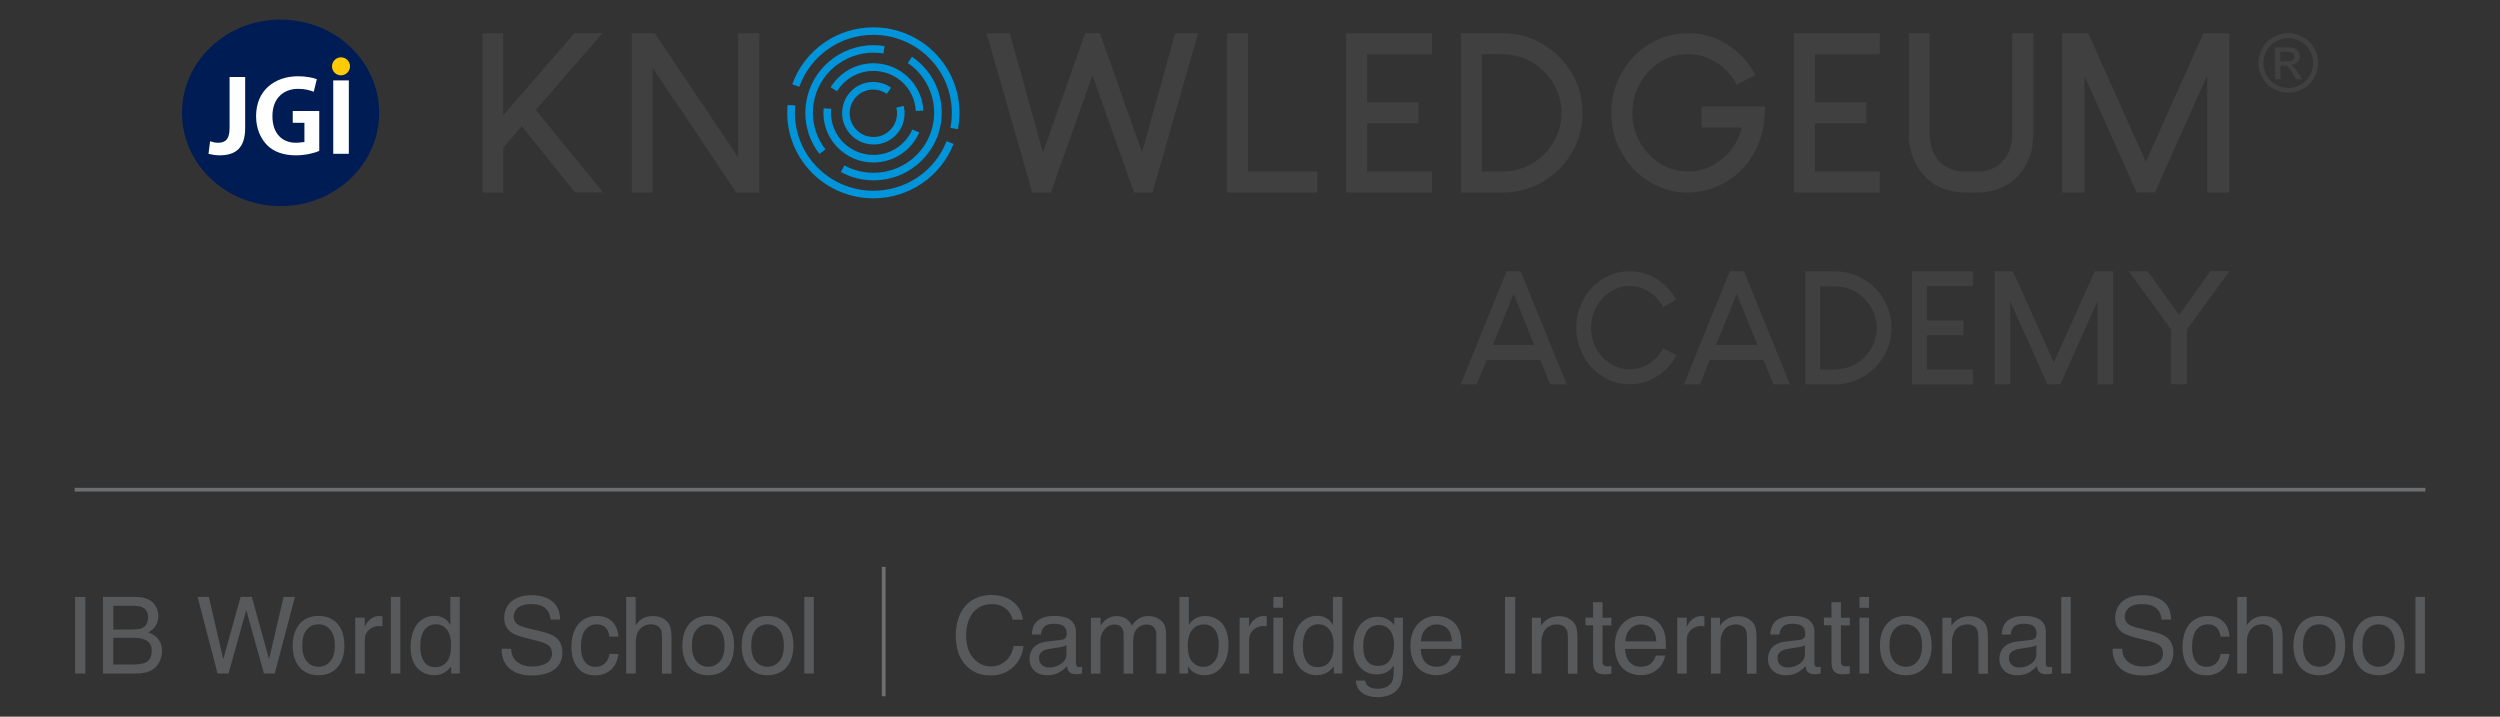 <?xml version="1.0" encoding="utf-8"?>
<!-- Generator: Adobe Illustrator 27.5.0, SVG Export Plug-In . SVG Version: 6.00 Build 0)  -->
<svg version="1.1" id="Layer_1" xmlns="http://www.w3.org/2000/svg" xmlns:xlink="http://www.w3.org/1999/xlink" x="0px" y="0px"
	 viewBox="0 0 300 86" style="enable-background:new 0 0 300 86;" xml:space="preserve">
<rect x="0" y="0" width="300" height="86" fill="#333333" stroke="none"/>
<style type="text/css">
	.st0{fill:#0095DA;}
	.st1{fill:#404041;}
	.st2{fill-rule:evenodd;clip-rule:evenodd;fill:#001C54;}
	.st3{fill-rule:evenodd;clip-rule:evenodd;fill:#FFFFFF;}
	.st4{fill-rule:evenodd;clip-rule:evenodd;fill:#FFCB05;}
	.st5{fill:#58595B;}
	.st6{fill:#6D6E70;}
</style>
<g>
	<path class="st0" d="M109.89,13.31c-0.06-1.34-0.65-2.54-1.57-3.41c-0.91-0.86-2.15-1.39-3.51-1.39c-0.91,0-1.76,0.24-2.5,0.65
		c-0.77,0.43-1.41,1.05-1.86,1.79l-0.77-0.47c0.53-0.88,1.29-1.61,2.19-2.12c0.87-0.49,1.87-0.77,2.94-0.77
		c1.6,0,3.06,0.63,4.14,1.65c1.08,1.02,1.78,2.45,1.85,4.03L109.89,13.31z M99.74,13.06c-0.01,0.07-0.01,0.15-0.02,0.24
		c0,0.06,0,0.14,0,0.24c0,1.39,0.57,2.65,1.49,3.57c0.92,0.91,2.19,1.48,3.6,1.48c1.03,0,1.99-0.3,2.79-0.83
		c0.83-0.54,1.48-1.31,1.88-2.22l0.83,0.36c-0.47,1.07-1.24,1.98-2.22,2.62c-0.94,0.62-2.07,0.98-3.29,0.98
		c-1.65,0-3.15-0.67-4.23-1.74c-1.09-1.08-1.76-2.56-1.76-4.21c0-0.08,0-0.17,0.01-0.28c0-0.09,0.01-0.18,0.02-0.28L99.74,13.06z"/>
	<path class="st0" d="M95.43,12.66c-0.01,0.14-0.02,0.28-0.03,0.44c-0.01,0.13-0.01,0.27-0.01,0.44c0,2.58,1.05,4.92,2.76,6.61
		c1.7,1.69,4.06,2.74,6.66,2.74c1.97,0,3.8-0.6,5.31-1.62c1.56-1.05,2.78-2.56,3.47-4.33l0.84,0.33c-0.76,1.94-2.1,3.59-3.81,4.75
		c-1.66,1.12-3.66,1.78-5.82,1.78c-2.85,0-5.43-1.15-7.3-3c-1.87-1.86-3.03-4.42-3.03-7.25c0-0.14,0-0.3,0.01-0.48
		c0.01-0.15,0.02-0.31,0.03-0.47L95.43,12.66z M114.05,15.34c0.06-0.3,0.1-0.6,0.13-0.9c0.03-0.29,0.04-0.59,0.04-0.91
		c0-2.58-1.05-4.92-2.76-6.61c-1.7-1.69-4.06-2.74-6.66-2.74c-2.02,0-3.9,0.63-5.43,1.71c-1.58,1.11-2.8,2.68-3.45,4.52l-0.85-0.3
		c0.72-2.02,2.06-3.75,3.79-4.96c1.68-1.18,3.74-1.87,5.95-1.87c2.85,0,5.43,1.15,7.3,3c1.87,1.86,3.03,4.42,3.03,7.25
		c0,0.32-0.02,0.65-0.05,0.99c-0.03,0.34-0.08,0.67-0.14,0.98L114.05,15.34z"/>
	<path class="st0" d="M106.01,6.41c-0.39-0.06-0.79-0.09-1.19-0.09c-1.76,0-3.41,0.64-4.7,1.71c-1.28,1.07-2.19,2.58-2.48,4.33
		c-0.06,0.37-0.09,0.76-0.09,1.17c0,0.81,0.13,1.59,0.38,2.32c0.26,0.75,0.64,1.45,1.12,2.07l-0.72,0.55
		c-0.54-0.7-0.97-1.48-1.26-2.33c-0.28-0.82-0.43-1.7-0.43-2.61c0-0.44,0.04-0.88,0.11-1.31c0.32-1.97,1.35-3.67,2.79-4.88
		c1.44-1.21,3.3-1.92,5.28-1.92c0.43,0,0.88,0.04,1.33,0.11L106.01,6.41z M101.33,19.85c0.52,0.29,1.09,0.51,1.69,0.66
		c0.58,0.15,1.18,0.22,1.81,0.22c2.01,0,3.83-0.81,5.14-2.11c1.31-1.3,2.13-3.11,2.13-5.1c0-0.65-0.09-1.28-0.25-1.87
		c-0.17-0.61-0.41-1.2-0.73-1.74c-0.28-0.48-0.6-0.91-0.96-1.3c-0.37-0.4-0.78-0.75-1.23-1.05l0.51-0.75
		c0.5,0.34,0.97,0.74,1.38,1.18c0.42,0.44,0.78,0.93,1.09,1.46c0.35,0.61,0.63,1.26,0.82,1.96c0.18,0.67,0.28,1.38,0.28,2.11
		c0,2.24-0.92,4.27-2.4,5.74c-1.48,1.47-3.52,2.38-5.78,2.38c-0.7,0-1.38-0.09-2.03-0.25c-0.67-0.17-1.31-0.42-1.9-0.75
		L101.33,19.85z"/>
	<path class="st0" d="M103.4,17.06c-0.28-0.11-0.55-0.27-0.81-0.45c-0.25-0.18-0.47-0.39-0.67-0.64c-0.66-0.8-0.94-1.79-0.85-2.74
		c0.09-0.96,0.54-1.88,1.33-2.54c0.65-0.54,1.44-0.82,2.23-0.85c0.81-0.03,1.62,0.2,2.3,0.68l-0.52,0.74
		c-0.52-0.36-1.14-0.54-1.75-0.51c-0.6,0.02-1.19,0.24-1.68,0.65c-0.6,0.5-0.94,1.2-1.01,1.92c-0.06,0.72,0.15,1.48,0.65,2.09
		c0.16,0.19,0.33,0.35,0.51,0.48c0.19,0.14,0.4,0.25,0.61,0.34c0.14,0.06,0.28,0.1,0.41,0.13c0.13,0.03,0.27,0.05,0.43,0.07
		c0.26,0.02,0.52,0.01,0.78-0.04c0.25-0.05,0.5-0.13,0.73-0.25c0.1-0.05,0.19-0.1,0.27-0.16c0.08-0.05,0.17-0.12,0.26-0.19
		c0.42-0.35,0.72-0.8,0.88-1.29c0.17-0.51,0.19-1.05,0.06-1.58l0.88-0.22c0.17,0.69,0.14,1.41-0.07,2.07
		c-0.21,0.65-0.6,1.24-1.16,1.71c-0.1,0.08-0.21,0.17-0.34,0.25c-0.12,0.08-0.24,0.15-0.36,0.21c-0.31,0.16-0.64,0.27-0.97,0.33
		c-0.34,0.07-0.69,0.08-1.03,0.05c-0.18-0.02-0.37-0.05-0.56-0.09C103.75,17.19,103.57,17.13,103.4,17.06"/>
	<path class="st1" d="M247.51,3.98h3.05c0.05,0.05,1.19,2.57,3.41,7.56l3.51,7.84h0.03l6.91-15.4h3.07l0.04,0.04v19.05l-0.04,0.04
		h-2.6l-0.03-0.04V9.14h-0.03l-6.22,13.9l-0.05,0.05h-2.14c-0.03,0-0.16-0.28-0.39-0.83l-5.88-13.12h-0.02v13.93l-0.03,0.04h-2.6
		l-0.04-0.04V4.02L247.51,3.98z"/>
	<path class="st1" d="M229.08,3.98h2.44l0.03,0.04v11.64c0,1.4,0.24,2.44,0.72,3.11c0.43,0.76,1.16,1.31,2.19,1.66
		c0.39,0.1,0.77,0.15,1.12,0.15h1.87c1.49,0,2.64-0.68,3.46-2.02c0.37-0.73,0.56-1.57,0.56-2.54V4.02l0.04-0.04h2.46l0.04,0.04
		v11.34c0,1.52-0.13,2.61-0.4,3.29c-0.53,1.51-1.4,2.65-2.61,3.43c-1.06,0.68-2.34,1.02-3.84,1.02h-1.25c-1.98,0-3.59-0.6-4.79-1.79
		c-0.53-0.53-0.94-1.07-1.21-1.6c-0.57-1.11-0.85-2.3-0.85-3.57V4.02L229.08,3.98z"/>
	<polygon class="st1" points="215.28,3.98 225.55,3.98 225.57,3.99 225.57,6.5 217.79,6.5 217.79,12.28 223.94,12.28 223.96,12.3 
		223.96,14.78 223.94,14.8 217.79,14.8 217.79,20.58 225.57,20.58 225.57,23.09 225.55,23.1 215.28,23.1 215.27,23.09 215.27,3.99 	
		"/>
	<path class="st1" d="M202.53,3.98h0.04c2.43,0,4.57,0.91,6.43,2.74c0.66,0.7,1.16,1.37,1.5,2l0.15,0.29
		c-1.27,0.66-2.02,1.04-2.25,1.15c-0.22-0.46-0.54-0.93-0.98-1.43c-0.54-0.57-0.95-0.92-1.21-1.07c-1.14-0.78-2.35-1.18-3.63-1.18
		c-2.01,0-3.74,0.86-5.17,2.58c-1.02,1.37-1.53,2.86-1.53,4.47c0,2.06,0.78,3.85,2.35,5.37c1.29,1.12,2.74,1.67,4.35,1.67
		c1.85,0,3.46-0.74,4.85-2.22c0.82-0.97,1.35-1.98,1.59-3.05h-4.81l-0.03-0.04v-2.44l0.01-0.01v-0.03l5.21-0.01h2.37l0.04,0.04
		c-0.06,1.33-0.14,2.21-0.25,2.63c-0.29,1.35-0.73,2.47-1.32,3.34c-1.11,1.76-2.66,3.02-4.66,3.79c-1.03,0.36-2.04,0.54-3.03,0.54
		c-2.25,0-4.29-0.81-6.13-2.43c-2.04-2.01-3.05-4.38-3.05-7.12V13.5c0-2.7,1.01-5.06,3.03-7.08c0.49-0.42,0.79-0.66,0.91-0.73
		C198.89,4.55,200.63,3.98,202.53,3.98"/>
	<path class="st1" d="M175.34,3.99h4.98c2.3,0,4.38,0.78,6.26,2.32c0.72,0.68,1.19,1.17,1.39,1.48c1.29,1.75,1.93,3.65,1.93,5.69
		v0.14c0,2.54-0.96,4.81-2.9,6.79c-1.06,0.96-2.11,1.63-3.12,2.02c-1.17,0.45-2.31,0.68-3.44,0.68h-5.09l-0.04-0.04V4.03
		L175.34,3.99z M177.82,6.54v14.05h2.3c2.23,0,4.08-0.82,5.55-2.46c1.14-1.37,1.71-2.89,1.71-4.58c0-1.7-0.58-3.24-1.75-4.61
		c-0.69-0.72-1.22-1.17-1.61-1.36c-0.34-0.25-0.88-0.5-1.62-0.76c-0.66-0.21-1.51-0.32-2.56-0.32h-2L177.82,6.54z"/>
	<polygon class="st1" points="161.55,3.98 171.82,3.98 171.83,3.99 171.83,6.5 164.06,6.5 164.06,12.28 170.21,12.28 170.22,12.3 
		170.22,14.78 170.21,14.8 164.06,14.8 164.06,20.58 171.83,20.58 171.83,23.09 171.82,23.1 161.55,23.1 161.54,23.09 161.54,3.99 	
		"/>
	<polygon class="st1" points="147.26,3.98 149.76,3.98 149.77,3.99 149.77,20.58 158.07,20.58 158.08,20.59 158.08,23.09 
		158.07,23.1 147.26,23.1 147.25,23.09 147.25,3.99 	"/>
	<path class="st1" d="M121.13,3.98c0.04,0,0.13,0.28,0.26,0.83c0.15,0.47,1.28,4.54,3.41,12.22l0.35,1.23h0.03l4.69-13.29
		c0.22-0.63,0.34-0.96,0.38-0.99h1.71c0.03,0,0.13,0.29,0.33,0.86l4.75,13.42h0.01l3.97-14.27l0.03-0.01h2.7l0.01,0.01h0.01
		l-5.3,18.53c-0.1,0.39-0.16,0.59-0.18,0.59h-2.19c-0.04-0.05-0.56-1.51-1.56-4.37c-0.25-0.63-1.39-3.86-3.43-9.68
		c-0.06,0.08-0.21,0.51-0.47,1.27l-4.54,12.78h-2.21c-0.03,0-0.14-0.38-0.34-1.15l-5.16-17.96l0.01-0.01H121.13z"/>
	<path class="st1" d="M75.85,3.98h2.72l9.17,13.66l0.83,1.27h0.01V4.02l0.04-0.04h2.46l0.04,0.04v19.05l-0.04,0.04h-2.72
		c-0.47-0.66-2.21-3.26-5.21-7.79l-4.83-7.16v14.91l-0.02,0.04h-2.44l-0.04-0.04V4.02L75.85,3.98z"/>
	<path class="st1" d="M57.92,3.98h2.44l0.02,0.04v9.81c0.16-0.16,2.99-3.43,8.5-9.8l0.06-0.05h3.27l0.04,0.04l-7.95,9.17l8.04,9.88
		v0.03H69l-6.38-7.96l-2.23,2.59v5.34l-0.02,0.04h-2.44l-0.04-0.04V4.02L57.92,3.98z"/>
	<path class="st1" d="M273.64,7.36h0.75c0.36,0,0.61-0.05,0.74-0.16c0.13-0.11,0.2-0.25,0.2-0.42c0-0.11-0.03-0.22-0.1-0.3
		c-0.06-0.09-0.15-0.16-0.26-0.2c-0.11-0.04-0.32-0.07-0.62-0.07h-0.71V7.36z M273.02,9.53V5.68h1.32c0.45,0,0.78,0.04,0.98,0.11
		c0.2,0.07,0.36,0.19,0.49,0.37c0.12,0.18,0.18,0.36,0.18,0.56c0,0.28-0.1,0.53-0.3,0.73c-0.2,0.21-0.47,0.33-0.8,0.35
		c0.14,0.06,0.25,0.12,0.33,0.2c0.16,0.15,0.34,0.4,0.57,0.76l0.47,0.75h-0.75l-0.34-0.61c-0.27-0.48-0.49-0.78-0.65-0.9
		c-0.11-0.09-0.28-0.13-0.5-0.13h-0.37v1.63H273.02z M274.59,4.57c-0.5,0-0.99,0.13-1.47,0.39c-0.48,0.26-0.85,0.63-1.12,1.11
		c-0.27,0.48-0.4,0.98-0.4,1.5c0,0.52,0.13,1.01,0.4,1.48c0.26,0.47,0.63,0.84,1.11,1.11c0.47,0.26,0.97,0.4,1.49,0.4
		c0.51,0,1.01-0.13,1.48-0.4c0.47-0.26,0.84-0.63,1.11-1.11c0.26-0.47,0.39-0.97,0.39-1.48c0-0.52-0.13-1.02-0.4-1.5
		c-0.27-0.48-0.64-0.85-1.12-1.11C275.58,4.7,275.09,4.57,274.59,4.57z M274.59,3.98c0.6,0,1.19,0.15,1.76,0.46
		c0.57,0.31,1.02,0.75,1.34,1.32c0.32,0.57,0.48,1.17,0.48,1.79c0,0.62-0.16,1.21-0.47,1.78c-0.31,0.57-0.75,1.01-1.32,1.33
		c-0.57,0.32-1.16,0.47-1.78,0.47c-0.62,0-1.21-0.16-1.78-0.47c-0.57-0.31-1.01-0.76-1.33-1.33c-0.32-0.57-0.47-1.16-0.47-1.78
		c0-0.62,0.16-1.22,0.48-1.79c0.32-0.57,0.77-1.01,1.34-1.32C273.4,4.13,273.99,3.98,274.59,3.98z"/>
	<path class="st1" d="M255.45,32.55h2.27c0.07,0.07,0.69,0.93,1.87,2.59l1.91,2.65c2.38-3.34,3.63-5.09,3.76-5.25h2.27v0.01
		l-5.1,7.02v6.51l-0.03,0.03h-1.84l-0.03-0.03v-6.5c0-0.03-0.2-0.33-0.6-0.87L255.45,32.55L255.45,32.55z M239.37,32.55h2.17
		c0.04,0.04,0.84,1.83,2.42,5.37l2.49,5.56h0.02l4.9-10.93h2.18l0.03,0.03v13.51l-0.03,0.03h-1.84l-0.02-0.03v-9.88h-0.02
		l-4.41,9.86l-0.04,0.04h-1.52c-0.02,0-0.11-0.2-0.28-0.59l-4.17-9.31h-0.02v9.88l-0.02,0.03h-1.84l-0.03-0.03V32.58L239.37,32.55z
		 M229.45,32.55h7.29l0.01,0.01v1.78h-5.52v4.11h4.37l0.01,0.01v1.76l-0.01,0.01h-4.37v4.11h5.52v1.78l-0.01,0.01h-7.29l-0.01-0.01
		L229.45,32.55L229.45,32.55z M218.42,34.37v9.97h1.63c1.58,0,2.9-0.58,3.94-1.74c0.81-0.97,1.21-2.05,1.21-3.25
		c0-1.21-0.41-2.3-1.24-3.27c-0.49-0.51-0.87-0.83-1.14-0.96c-0.24-0.17-0.62-0.35-1.15-0.54c-0.47-0.15-1.07-0.22-1.82-0.22h-1.42
		L218.42,34.37z M216.66,32.56h3.53c1.63,0,3.11,0.55,4.44,1.65c0.51,0.48,0.84,0.83,0.98,1.05c0.91,1.24,1.37,2.59,1.37,4.03v0.1
		c0,1.8-0.68,3.41-2.06,4.82c-0.75,0.68-1.49,1.16-2.21,1.43c-0.83,0.32-1.64,0.48-2.44,0.48h-3.61l-0.03-0.03v-13.5L216.66,32.56z
		 M209.27,32.55c0.02,0,0.29,0.66,0.81,1.99l4.71,11.57l-0.02,0.01h-1.94c-0.03,0-0.11-0.21-0.27-0.62l-0.94-2.3h-6.44l-1.18,2.92
		h-1.92v-0.01l4.69-11.58l0.82-1.98H209.27z M205.92,41.4h4.97l-2.47-6.12c-0.02,0-0.36,0.84-1.02,2.5L205.92,41.4z M195.55,32.55
		h0.02c1.75,0,3.28,0.68,4.59,2.04c0.46,0.53,0.79,0.99,0.98,1.37c-0.05,0.04-0.57,0.33-1.57,0.86c-0.17-0.3-0.42-0.65-0.75-1.05
		c-0.96-0.96-2.04-1.45-3.25-1.45c-1.23,0-2.32,0.49-3.27,1.46c-0.91,1.03-1.37,2.21-1.37,3.53c0,1.53,0.58,2.84,1.75,3.92
		c0.89,0.71,1.82,1.08,2.81,1.08h0.2c1.09,0,2.1-0.45,3.05-1.34c0.4-0.45,0.68-0.83,0.85-1.16l1.57,0.82v0.04
		c-0.21,0.39-0.49,0.8-0.83,1.23c-1.35,1.47-2.93,2.21-4.75,2.21c-1.81,0-3.38-0.72-4.73-2.17c-1.13-1.36-1.7-2.9-1.7-4.59v-0.05
		c0-1.71,0.58-3.25,1.72-4.61C192.21,33.27,193.77,32.55,195.55,32.55z M182.48,32.55c0.02,0,0.29,0.66,0.81,1.99L188,46.11
		l-0.02,0.01h-1.94c-0.03,0-0.11-0.21-0.27-0.62l-0.94-2.3h-6.44l-1.18,2.92h-1.92v-0.01l4.69-11.58l0.82-1.98H182.48z M179.14,41.4
		h4.97l-2.47-6.12c-0.02,0-0.36,0.84-1.02,2.5L179.14,41.4z"/>
	<path class="st2" d="M45.5,13.54c0,6.18-5.3,11.19-11.83,11.19c-6.54,0-11.83-5.01-11.83-11.19c0-6.18,5.3-11.19,11.83-11.19
		C40.21,2.35,45.5,7.36,45.5,13.54"/>
	<path class="st3" d="M29.42,9.24h-1.87v6.12c0,1.42-0.56,1.77-1.4,1.77c-0.37,0-0.65-0.09-0.94-0.18l-0.19,1.51
		c0.37,0.09,0.84,0.18,1.31,0.18c1.87,0,3.09-0.8,3.09-3.28V9.24z M38.31,13.32h-3.18v1.42h1.4v2.3c-0.19,0-0.56,0.09-1.03,0.09
		c-1.59,0-2.81-1.06-2.81-3.19c0-2.22,1.4-3.28,3.09-3.28c0.84,0,1.4,0.18,1.87,0.35l0.37-1.51c-0.47-0.18-1.31-0.35-2.24-0.35
		c-2.81,0-5.05,1.68-5.05,4.79c0,1.51,0.56,2.75,1.4,3.55c0.75,0.71,1.87,1.15,3.37,1.15c1.12,0,2.24-0.27,2.81-0.53L38.31,13.32z
		 M39.99,18.46h1.87V9.65h-1.87V18.46z"/>
	<path class="st4" d="M42,7.96c0,0.59-0.48,1.08-1.08,1.08s-1.08-0.48-1.08-1.08c0-0.59,0.48-1.08,1.08-1.08S42,7.36,42,7.96"/>
	<rect x="9.01" y="71.63" class="st5" width="1.23" height="9.19"/>
	<path class="st5" d="M13.59,79.74h2.45c0.82,0,1.39-0.14,1.7-0.41c0.31-0.27,0.47-0.68,0.47-1.23c0-0.52-0.17-0.91-0.52-1.17
		c-0.35-0.26-0.89-0.39-1.65-0.39h-2.45V79.74z M13.59,75.54h2.3c0.43,0,0.77-0.04,1.02-0.12c0.18-0.06,0.32-0.13,0.44-0.23
		c0.11-0.1,0.21-0.25,0.29-0.44c0.08-0.19,0.13-0.42,0.13-0.67c0-0.32-0.07-0.58-0.21-0.8c-0.14-0.21-0.33-0.36-0.58-0.45
		c-0.25-0.09-0.61-0.13-1.08-0.13h-2.3V75.54z M12.36,80.82v-9.19h3.93c0.58,0,1.08,0.09,1.47,0.28c0.41,0.18,0.71,0.46,0.92,0.83
		c0.21,0.37,0.32,0.76,0.32,1.18c0,0.42-0.1,0.8-0.31,1.15c-0.2,0.35-0.51,0.61-0.92,0.8c0.48,0.18,0.85,0.41,1.11,0.69
		c0.37,0.41,0.56,0.93,0.56,1.55c0,0.37-0.06,0.72-0.19,1.04c-0.13,0.32-0.28,0.59-0.46,0.79c-0.18,0.2-0.37,0.36-0.58,0.48
		c-0.21,0.12-0.47,0.21-0.8,0.29c-0.32,0.08-0.74,0.12-1.25,0.12H12.36z"/>
	<polygon class="st5" points="23.71,71.63 25.06,71.63 26.79,79.1 28.87,71.63 30.22,71.63 32.29,79.1 34.03,71.63 35.39,71.63 
		32.97,80.82 31.67,80.82 29.55,73.21 27.42,80.82 26.11,80.82 	"/>
	<path class="st5" d="M40.18,77.47c0-0.85-0.19-1.48-0.56-1.91c-0.37-0.42-0.84-0.64-1.4-0.64c-0.57,0-1.04,0.21-1.4,0.64
		c-0.37,0.43-0.55,1.06-0.55,1.9c0,0.85,0.18,1.48,0.55,1.91c0.37,0.43,0.84,0.64,1.4,0.64c0.56,0,1.03-0.21,1.4-0.64
		C39.99,78.95,40.18,78.32,40.18,77.47 M41.33,77.47c0,0.49-0.06,0.96-0.19,1.4c-0.1,0.33-0.23,0.63-0.4,0.89
		c-0.17,0.26-0.38,0.49-0.63,0.68c-0.25,0.19-0.53,0.34-0.86,0.44c-0.32,0.1-0.67,0.15-1.02,0.15c-0.62,0-1.17-0.14-1.63-0.41
		c-0.47-0.27-0.83-0.68-1.09-1.22c-0.26-0.54-0.39-1.18-0.39-1.93c0-1.07,0.27-1.93,0.81-2.58c0.54-0.65,1.31-0.98,2.3-0.98
		c0.63,0,1.18,0.14,1.66,0.43c0.48,0.29,0.85,0.7,1.09,1.25C41.21,76.15,41.33,76.77,41.33,77.47z"/>
	<path class="st5" d="M42.63,80.82v-6.7h1.14v1.11c0.19-0.45,0.45-0.78,0.77-0.99c0.32-0.22,0.65-0.32,0.98-0.32
		c0.1,0,0.22,0.01,0.37,0.04v1.19c-0.2-0.02-0.33-0.03-0.41-0.03c-0.34,0-0.65,0.09-0.94,0.27c-0.29,0.18-0.5,0.42-0.64,0.71
		c-0.09,0.2-0.13,0.49-0.13,0.88v3.85H42.63z"/>
	<rect x="46.9" y="71.63" class="st5" width="1.14" height="9.19"/>
	<path class="st5" d="M50.43,77.55c0,0.86,0.19,1.52,0.56,1.98c0.29,0.35,0.7,0.53,1.24,0.53c0.58,0,1.04-0.21,1.38-0.63
		c0.35-0.42,0.52-1.09,0.52-2.03c0-0.73-0.14-1.3-0.41-1.71c-0.35-0.52-0.82-0.78-1.42-0.78c-0.34,0-0.66,0.09-0.95,0.28
		c-0.29,0.19-0.52,0.48-0.68,0.89C50.51,76.48,50.43,76.97,50.43,77.55 M54.04,74.98v-3.35h1.13v9.19h-1.02v-0.84
		c-0.23,0.26-0.43,0.45-0.6,0.58c-0.17,0.13-0.38,0.24-0.64,0.33c-0.25,0.09-0.53,0.13-0.84,0.13c-0.8,0-1.47-0.29-2-0.88
		c-0.53-0.59-0.8-1.43-0.8-2.53c0-0.66,0.1-1.27,0.31-1.84c0.2-0.57,0.53-1.02,0.98-1.36c0.45-0.34,0.97-0.51,1.56-0.51
		c0.35,0,0.65,0.05,0.9,0.16c0.25,0.11,0.46,0.24,0.63,0.41C53.77,74.6,53.89,74.76,54.04,74.98z"/>
	<path class="st5" d="M66.07,74.33c-0.05-0.58-0.27-1.04-0.65-1.36c-0.38-0.32-0.93-0.48-1.65-0.48c-0.48,0-0.88,0.06-1.2,0.2
		c-0.32,0.13-0.55,0.32-0.7,0.56c-0.15,0.24-0.22,0.49-0.22,0.76c0,0.32,0.1,0.58,0.31,0.79c0.2,0.21,0.62,0.39,1.25,0.55l1.83,0.45
		c0.96,0.23,1.6,0.55,1.94,0.96c0.34,0.41,0.51,0.92,0.51,1.54c0,0.53-0.12,1-0.37,1.4c-0.25,0.4-0.62,0.72-1.11,0.94
		c-0.61,0.28-1.33,0.42-2.19,0.42c-0.85,0-1.55-0.15-2.12-0.46c-0.57-0.31-0.98-0.74-1.24-1.31c-0.18-0.4-0.27-0.88-0.27-1.44h1.15
		c0.01,0.29,0.05,0.53,0.11,0.71c0.09,0.26,0.23,0.5,0.42,0.7c0.19,0.2,0.45,0.37,0.78,0.51c0.33,0.14,0.73,0.21,1.21,0.21
		c0.59,0,1.08-0.09,1.49-0.28c0.3-0.13,0.52-0.31,0.67-0.53c0.14-0.22,0.22-0.47,0.22-0.75c0-0.43-0.14-0.75-0.41-0.96
		c-0.27-0.22-0.72-0.4-1.35-0.56l-1.64-0.41c-0.87-0.22-1.49-0.52-1.83-0.91c-0.34-0.38-0.51-0.86-0.51-1.43
		c0-0.52,0.13-0.99,0.39-1.42c0.26-0.43,0.64-0.75,1.15-0.98c0.5-0.22,1.09-0.33,1.76-0.33c0.7,0,1.31,0.12,1.85,0.36
		c0.53,0.25,0.92,0.58,1.17,1.01c0.25,0.42,0.38,0.95,0.4,1.56H66.07z"/>
	<path class="st5" d="M74.21,78.48c-0.1,0.81-0.4,1.44-0.89,1.89c-0.5,0.44-1.14,0.67-1.92,0.67c-0.47,0-0.87-0.08-1.2-0.23
		c-0.34-0.15-0.61-0.36-0.83-0.63c-0.22-0.26-0.39-0.55-0.51-0.86c-0.2-0.51-0.29-1.09-0.29-1.73c0-0.66,0.11-1.27,0.33-1.84
		c0.22-0.56,0.56-1.01,1.03-1.34c0.47-0.33,1.02-0.5,1.67-0.5c0.75,0,1.36,0.21,1.82,0.64c0.46,0.43,0.73,1.04,0.8,1.84h-1.08
		c-0.07-0.46-0.22-0.82-0.47-1.08c-0.25-0.26-0.6-0.39-1.07-0.39c-0.55,0-1,0.22-1.35,0.65c-0.35,0.43-0.53,1.12-0.53,2.07
		c0,0.7,0.12,1.25,0.37,1.64c0.31,0.5,0.77,0.74,1.37,0.74c0.44,0,0.8-0.13,1.1-0.39c0.3-0.26,0.5-0.64,0.59-1.16H74.21z"/>
	<path class="st5" d="M75.14,80.82v-9.19h1.14v3.4c0.19-0.25,0.35-0.44,0.49-0.56c0.14-0.12,0.29-0.22,0.46-0.3
		c0.16-0.08,0.34-0.14,0.52-0.18c0.18-0.04,0.39-0.06,0.61-0.06c0.47,0,0.88,0.1,1.24,0.3c0.35,0.2,0.61,0.47,0.76,0.81
		c0.15,0.34,0.22,0.84,0.22,1.5v4.3h-1.14V76.6c0-0.44-0.04-0.76-0.11-0.98c-0.08-0.21-0.22-0.38-0.43-0.51
		c-0.21-0.12-0.47-0.19-0.79-0.19c-0.53,0-0.96,0.19-1.31,0.56c-0.34,0.37-0.51,0.93-0.51,1.66v3.68H75.14z"/>
	<path class="st5" d="M86.94,77.47c0-0.85-0.19-1.48-0.56-1.91c-0.37-0.42-0.84-0.64-1.4-0.64c-0.57,0-1.04,0.21-1.4,0.64
		c-0.37,0.43-0.55,1.06-0.55,1.9c0,0.85,0.18,1.48,0.55,1.91c0.37,0.43,0.84,0.64,1.4,0.64c0.56,0,1.03-0.21,1.4-0.64
		C86.76,78.95,86.94,78.32,86.94,77.47 M88.09,77.47c0,0.49-0.06,0.96-0.19,1.4c-0.1,0.33-0.23,0.63-0.4,0.89
		c-0.17,0.26-0.38,0.49-0.63,0.68c-0.25,0.19-0.53,0.34-0.86,0.44c-0.32,0.1-0.67,0.15-1.02,0.15c-0.62,0-1.17-0.14-1.63-0.41
		c-0.47-0.27-0.83-0.68-1.09-1.22c-0.26-0.54-0.39-1.18-0.39-1.93c0-1.07,0.27-1.93,0.81-2.58c0.54-0.65,1.31-0.98,2.3-0.98
		c0.63,0,1.18,0.14,1.66,0.43c0.48,0.29,0.85,0.7,1.09,1.25C87.97,76.15,88.09,76.77,88.09,77.47z"/>
	<path class="st5" d="M94.06,77.47c0-0.85-0.19-1.48-0.56-1.91c-0.37-0.42-0.84-0.64-1.4-0.64c-0.57,0-1.04,0.21-1.4,0.64
		c-0.37,0.43-0.55,1.06-0.55,1.9c0,0.85,0.18,1.48,0.55,1.91c0.37,0.43,0.84,0.64,1.4,0.64c0.56,0,1.03-0.21,1.4-0.64
		C93.88,78.95,94.06,78.32,94.06,77.47 M95.21,77.47c0,0.49-0.06,0.96-0.19,1.4c-0.1,0.33-0.23,0.63-0.4,0.89
		c-0.17,0.26-0.38,0.49-0.63,0.68c-0.25,0.19-0.53,0.34-0.86,0.44c-0.32,0.1-0.67,0.15-1.02,0.15c-0.62,0-1.17-0.14-1.63-0.41
		c-0.47-0.27-0.83-0.68-1.09-1.22c-0.26-0.54-0.39-1.18-0.39-1.93c0-1.07,0.27-1.93,0.81-2.58c0.54-0.65,1.31-0.98,2.3-0.98
		c0.63,0,1.18,0.14,1.66,0.43c0.48,0.29,0.85,0.7,1.09,1.25C95.09,76.15,95.21,76.77,95.21,77.47z"/>
	<rect x="96.52" y="71.63" class="st5" width="1.14" height="9.19"/>
	<path class="st5" d="M121.53,74.36c-0.11-0.37-0.25-0.66-0.42-0.89c-0.22-0.31-0.52-0.54-0.87-0.72c-0.36-0.17-0.77-0.26-1.22-0.26
		c-0.6,0-1.13,0.15-1.59,0.43c-0.46,0.29-0.83,0.72-1.09,1.28c-0.27,0.57-0.4,1.24-0.4,2.04c0,1.18,0.29,2.1,0.87,2.75
		c0.58,0.65,1.28,0.98,2.11,0.98c0.68,0,1.27-0.22,1.77-0.66c0.5-0.44,0.81-1.03,0.94-1.78h1.19c-0.07,0.57-0.22,1.06-0.44,1.47
		c-0.22,0.42-0.5,0.78-0.85,1.09c-0.35,0.31-0.73,0.54-1.16,0.71c-0.43,0.16-0.93,0.25-1.5,0.25c-0.73,0-1.35-0.13-1.86-0.39
		c-0.51-0.26-0.92-0.58-1.25-0.98c-0.32-0.39-0.57-0.82-0.73-1.28c-0.23-0.64-0.34-1.34-0.34-2.1c0-0.98,0.17-1.84,0.52-2.6
		c0.35-0.76,0.85-1.34,1.52-1.72c0.67-0.39,1.42-0.58,2.27-0.58c0.68,0,1.31,0.13,1.88,0.39c0.57,0.26,1.03,0.65,1.38,1.18
		c0.25,0.38,0.41,0.84,0.49,1.39H121.53z"/>
	<path class="st5" d="M127.97,77.41c-0.12,0.08-0.24,0.14-0.37,0.17c-0.19,0.06-0.56,0.12-1.09,0.19c-0.39,0.06-0.66,0.1-0.79,0.13
		c-0.25,0.06-0.45,0.14-0.6,0.24c-0.15,0.1-0.26,0.21-0.33,0.34c-0.07,0.13-0.11,0.29-0.11,0.48c0,0.34,0.11,0.61,0.33,0.82
		c0.22,0.21,0.53,0.32,0.93,0.32c0.51,0,0.97-0.15,1.4-0.45c0.42-0.3,0.63-0.69,0.63-1.17V77.41z M123.82,76.13
		c0.02-0.38,0.09-0.69,0.19-0.95c0.1-0.25,0.26-0.47,0.46-0.65c0.2-0.19,0.48-0.34,0.83-0.45c0.35-0.11,0.76-0.17,1.22-0.17
		c0.46,0,0.86,0.05,1.2,0.14c0.34,0.1,0.61,0.23,0.81,0.41c0.2,0.18,0.35,0.38,0.44,0.6c0.09,0.22,0.14,0.48,0.14,0.76v3.73
		c0,0.2,0.03,0.33,0.1,0.4c0.06,0.07,0.15,0.11,0.27,0.11c0.09,0,0.21-0.02,0.38-0.05v0.81c-0.25,0.06-0.47,0.09-0.65,0.09
		c-0.39,0-0.67-0.08-0.85-0.23c-0.18-0.15-0.28-0.4-0.32-0.74c-0.34,0.36-0.7,0.63-1.07,0.82c-0.37,0.18-0.81,0.27-1.3,0.27
		c-0.66,0-1.17-0.18-1.56-0.55c-0.38-0.37-0.57-0.84-0.57-1.41c0-0.33,0.06-0.63,0.19-0.9c0.12-0.27,0.3-0.49,0.53-0.67
		c0.13-0.11,0.32-0.22,0.55-0.31c0.24-0.1,0.48-0.16,0.75-0.19l1.81-0.22c0.23-0.03,0.39-0.1,0.49-0.22c0.1-0.12,0.15-0.3,0.15-0.55
		c0-0.37-0.12-0.66-0.35-0.86c-0.23-0.2-0.63-0.3-1.18-0.3c-0.51,0-0.89,0.11-1.14,0.32c-0.25,0.21-0.39,0.54-0.43,0.97H123.82z"/>
	<path class="st5" d="M130.93,74.13h1.14v0.93c0.18-0.25,0.34-0.44,0.48-0.57c0.19-0.17,0.41-0.31,0.66-0.41
		c0.24-0.1,0.51-0.15,0.79-0.15c0.28,0,0.54,0.05,0.79,0.14c0.25,0.09,0.45,0.22,0.6,0.36c0.15,0.15,0.3,0.36,0.43,0.63
		c0.3-0.41,0.6-0.7,0.91-0.87c0.3-0.17,0.66-0.26,1.07-0.26c0.39,0,0.74,0.07,1.04,0.22c0.3,0.15,0.53,0.32,0.69,0.52
		c0.16,0.2,0.27,0.42,0.32,0.66c0.06,0.24,0.08,0.58,0.08,1.04v4.46h-1.17v-4.69c0-0.38-0.1-0.68-0.31-0.89
		c-0.21-0.21-0.49-0.31-0.85-0.31c-0.45,0-0.84,0.17-1.15,0.5c-0.31,0.33-0.47,0.8-0.47,1.39v4.01h-1.14v-4.64
		c0-0.44-0.09-0.76-0.28-0.96c-0.19-0.2-0.45-0.3-0.8-0.3c-0.48,0-0.88,0.19-1.21,0.57c-0.33,0.38-0.5,0.84-0.5,1.38v3.95h-1.14
		V74.13z"/>
	<path class="st5" d="M144.42,80.02c0.52,0,0.96-0.21,1.31-0.63c0.35-0.42,0.52-1.09,0.52-2c0-0.86-0.17-1.48-0.5-1.87
		c-0.33-0.39-0.76-0.59-1.28-0.59c-0.56,0-1.03,0.21-1.39,0.63c-0.37,0.42-0.55,1.05-0.55,1.91c0,0.87,0.17,1.52,0.52,1.93
		C143.42,79.81,143.87,80.02,144.42,80.02 M141.52,71.63h1.14v3.35c0.22-0.33,0.47-0.57,0.73-0.73c0.37-0.22,0.79-0.33,1.26-0.33
		c0.5,0,0.97,0.13,1.41,0.39c0.44,0.26,0.78,0.65,1.01,1.17c0.23,0.52,0.35,1.14,0.35,1.85c0,1.18-0.3,2.11-0.9,2.8
		c-0.52,0.6-1.18,0.89-1.98,0.89c-0.5,0-0.93-0.11-1.29-0.34c-0.26-0.16-0.48-0.4-0.68-0.72v0.86h-1.04V71.63z"/>
	<path class="st5" d="M148.75,80.82v-6.7h1.14v1.11c0.19-0.45,0.45-0.78,0.77-0.99c0.32-0.22,0.65-0.32,0.98-0.32
		c0.1,0,0.22,0.01,0.37,0.04v1.19c-0.2-0.02-0.33-0.03-0.41-0.03c-0.34,0-0.65,0.09-0.94,0.27c-0.29,0.18-0.5,0.42-0.64,0.71
		c-0.09,0.2-0.13,0.49-0.13,0.88v3.85H148.75z"/>
	<path class="st5" d="M152.81,80.82v-6.7h1.14v6.7H152.81z M152.81,72.93v-1.3h1.14v1.3H152.81z"/>
	<path class="st5" d="M156.34,77.55c0,0.86,0.19,1.52,0.56,1.98c0.29,0.35,0.7,0.53,1.24,0.53c0.58,0,1.04-0.21,1.38-0.63
		c0.35-0.42,0.52-1.09,0.52-2.03c0-0.73-0.14-1.3-0.41-1.71c-0.35-0.52-0.82-0.78-1.42-0.78c-0.34,0-0.66,0.09-0.95,0.28
		c-0.29,0.19-0.52,0.48-0.68,0.89C156.42,76.48,156.34,76.97,156.34,77.55 M159.95,74.98v-3.35h1.13v9.19h-1.02v-0.84
		c-0.23,0.26-0.43,0.45-0.6,0.58c-0.17,0.13-0.38,0.24-0.64,0.33c-0.25,0.09-0.53,0.13-0.84,0.13c-0.8,0-1.47-0.29-2-0.88
		c-0.53-0.59-0.8-1.43-0.8-2.53c0-0.66,0.1-1.27,0.31-1.84c0.2-0.57,0.53-1.02,0.98-1.36c0.45-0.34,0.97-0.51,1.56-0.51
		c0.35,0,0.65,0.05,0.9,0.16c0.25,0.11,0.46,0.24,0.63,0.41C159.68,74.6,159.81,74.76,159.95,74.98z"/>
	<path class="st5" d="M167.29,77.38c0-0.5-0.08-0.93-0.23-1.29c-0.15-0.36-0.36-0.63-0.65-0.81c-0.28-0.18-0.6-0.28-0.96-0.28
		c-0.35,0-0.67,0.09-0.96,0.27c-0.29,0.18-0.51,0.47-0.67,0.87c-0.16,0.4-0.23,0.87-0.23,1.41c0,0.83,0.16,1.43,0.48,1.8
		c0.32,0.37,0.74,0.56,1.27,0.56c0.68,0,1.17-0.25,1.48-0.74C167.13,78.69,167.29,78.09,167.29,77.38 M167.31,75.03v-0.9h1.04v6.15
		c0,0.66-0.06,1.2-0.18,1.59c-0.12,0.4-0.32,0.74-0.61,1.01c-0.28,0.27-0.62,0.47-1.01,0.59c-0.39,0.13-0.8,0.19-1.23,0.19
		c-0.44,0-0.85-0.06-1.24-0.19c-0.3-0.1-0.54-0.24-0.74-0.42c-0.2-0.18-0.35-0.38-0.45-0.59c-0.1-0.22-0.17-0.48-0.21-0.79h1.14
		c0.04,0.22,0.1,0.38,0.19,0.49c0.11,0.15,0.28,0.28,0.51,0.36c0.22,0.09,0.5,0.13,0.82,0.13c0.45,0,0.82-0.09,1.12-0.26
		c0.3-0.18,0.51-0.41,0.62-0.69c0.12-0.29,0.17-0.73,0.17-1.34v-0.47c-0.28,0.36-0.57,0.63-0.9,0.79c-0.32,0.16-0.71,0.25-1.16,0.25
		c-0.8,0-1.47-0.29-1.99-0.87c-0.52-0.58-0.79-1.38-0.79-2.42c0-0.7,0.12-1.34,0.37-1.91c0.25-0.57,0.6-1,1.05-1.29
		c0.45-0.29,0.94-0.43,1.47-0.43c0.46,0,0.88,0.11,1.26,0.33C166.84,74.49,167.08,74.72,167.31,75.03z"/>
	<path class="st5" d="M174.23,76.96c-0.03-0.67-0.21-1.18-0.54-1.52c-0.33-0.34-0.76-0.51-1.28-0.51c-0.51,0-0.94,0.18-1.3,0.53
		c-0.36,0.35-0.56,0.85-0.61,1.5H174.23z M175.3,78.68c-0.12,0.47-0.27,0.84-0.45,1.11c-0.26,0.36-0.6,0.66-1.03,0.89
		c-0.43,0.23-0.92,0.34-1.47,0.34c-0.61,0-1.16-0.15-1.65-0.44c-0.48-0.29-0.85-0.71-1.09-1.25c-0.24-0.54-0.36-1.15-0.36-1.82
		c0-1.11,0.3-1.99,0.9-2.64c0.6-0.64,1.34-0.96,2.23-0.96c0.49,0,0.95,0.1,1.38,0.3c0.43,0.2,0.77,0.47,1.02,0.83
		c0.25,0.36,0.42,0.78,0.52,1.27c0.06,0.3,0.08,0.82,0.08,1.56h-4.89c0.01,0.42,0.09,0.8,0.23,1.12c0.14,0.33,0.36,0.58,0.65,0.75
		c0.29,0.18,0.63,0.27,1,0.27c0.45,0,0.83-0.1,1.11-0.31c0.29-0.2,0.52-0.55,0.71-1.03H175.3z"/>
	<rect x="180.6" y="71.63" class="st5" width="1.23" height="9.19"/>
	<path class="st5" d="M183.83,74.13h1.08v0.95c0.17-0.23,0.32-0.41,0.46-0.52c0.23-0.2,0.49-0.35,0.77-0.46
		c0.29-0.11,0.6-0.16,0.95-0.16c0.42,0,0.78,0.08,1.09,0.24c0.3,0.16,0.54,0.35,0.7,0.56c0.16,0.22,0.27,0.45,0.32,0.71
		c0.06,0.26,0.09,0.63,0.09,1.1v4.3h-1.14V76.6c0-0.45-0.04-0.78-0.13-0.98c-0.09-0.21-0.24-0.38-0.45-0.5
		c-0.21-0.12-0.47-0.19-0.76-0.19c-0.3,0-0.58,0.06-0.84,0.19c-0.26,0.13-0.46,0.3-0.61,0.53c-0.15,0.22-0.25,0.47-0.32,0.74
		c-0.04,0.18-0.07,0.44-0.07,0.76v3.68h-1.14V74.13z"/>
	<path class="st5" d="M191.17,74.13v-1.87h1.13v1.87h1.07v0.92h-1.07v4.37c0,0.18,0.05,0.32,0.15,0.41c0.1,0.09,0.26,0.13,0.5,0.13
		c0.13,0,0.27-0.01,0.42-0.03v0.89c-0.22,0.07-0.5,0.1-0.81,0.1c-0.48,0-0.84-0.11-1.06-0.34c-0.22-0.22-0.33-0.6-0.33-1.12v-4.43
		h-0.91v-0.92H191.17z"/>
	<path class="st5" d="M198.76,76.96c-0.03-0.67-0.21-1.18-0.54-1.52c-0.33-0.34-0.76-0.51-1.28-0.51c-0.51,0-0.94,0.18-1.3,0.53
		c-0.36,0.35-0.56,0.85-0.61,1.5H198.76z M199.83,78.68c-0.12,0.47-0.27,0.84-0.45,1.11c-0.26,0.36-0.6,0.66-1.03,0.89
		c-0.43,0.23-0.92,0.34-1.47,0.34c-0.61,0-1.16-0.15-1.65-0.44c-0.48-0.29-0.85-0.71-1.09-1.25c-0.24-0.54-0.36-1.15-0.36-1.82
		c0-1.11,0.3-1.99,0.9-2.64c0.6-0.64,1.34-0.96,2.23-0.96c0.49,0,0.95,0.1,1.38,0.3c0.43,0.2,0.77,0.47,1.02,0.83
		c0.25,0.36,0.42,0.78,0.52,1.27c0.06,0.3,0.08,0.82,0.08,1.56h-4.89c0.01,0.42,0.09,0.8,0.23,1.12c0.14,0.33,0.36,0.58,0.65,0.75
		c0.29,0.18,0.63,0.27,1,0.27c0.45,0,0.83-0.1,1.11-0.31c0.29-0.2,0.52-0.55,0.71-1.03H199.83z"/>
	<path class="st5" d="M201.27,80.82v-6.7h1.14v1.11c0.19-0.45,0.45-0.78,0.77-0.99c0.32-0.22,0.65-0.32,0.98-0.32
		c0.1,0,0.22,0.01,0.37,0.04v1.19c-0.2-0.02-0.33-0.03-0.41-0.03c-0.34,0-0.65,0.09-0.94,0.27c-0.29,0.18-0.5,0.42-0.64,0.71
		c-0.09,0.2-0.13,0.49-0.13,0.88v3.85H201.27z"/>
	<path class="st5" d="M205.32,74.13h1.08v0.95c0.17-0.23,0.32-0.41,0.46-0.52c0.23-0.2,0.49-0.35,0.77-0.46
		c0.29-0.11,0.6-0.16,0.95-0.16c0.42,0,0.78,0.08,1.09,0.24c0.3,0.16,0.54,0.35,0.7,0.56c0.16,0.22,0.27,0.45,0.32,0.71
		c0.06,0.26,0.09,0.63,0.09,1.1v4.3h-1.14V76.6c0-0.45-0.04-0.78-0.13-0.98c-0.09-0.21-0.24-0.38-0.45-0.5
		c-0.21-0.12-0.47-0.19-0.76-0.19c-0.3,0-0.58,0.06-0.84,0.19c-0.26,0.13-0.46,0.3-0.61,0.53c-0.15,0.22-0.25,0.47-0.32,0.74
		c-0.04,0.18-0.07,0.44-0.07,0.76v3.68h-1.14V74.13z"/>
	<path class="st5" d="M216.59,77.41c-0.12,0.08-0.24,0.14-0.37,0.17c-0.19,0.06-0.56,0.12-1.09,0.19c-0.39,0.06-0.66,0.1-0.79,0.13
		c-0.25,0.06-0.45,0.14-0.6,0.24c-0.15,0.1-0.26,0.21-0.33,0.34c-0.07,0.13-0.11,0.29-0.11,0.48c0,0.34,0.11,0.61,0.33,0.82
		c0.22,0.21,0.53,0.32,0.93,0.32c0.51,0,0.97-0.15,1.4-0.45c0.42-0.3,0.63-0.69,0.63-1.17V77.41z M212.44,76.13
		c0.02-0.38,0.09-0.69,0.19-0.95c0.1-0.25,0.26-0.47,0.46-0.65c0.2-0.19,0.48-0.34,0.83-0.45c0.35-0.11,0.76-0.17,1.22-0.17
		c0.46,0,0.86,0.05,1.2,0.14c0.34,0.1,0.61,0.23,0.81,0.41c0.2,0.18,0.35,0.38,0.44,0.6c0.09,0.22,0.14,0.48,0.14,0.76v3.73
		c0,0.2,0.03,0.33,0.1,0.4c0.06,0.07,0.15,0.11,0.27,0.11c0.09,0,0.21-0.02,0.38-0.05v0.81c-0.25,0.06-0.47,0.09-0.65,0.09
		c-0.39,0-0.67-0.08-0.85-0.23c-0.18-0.15-0.28-0.4-0.32-0.74c-0.34,0.36-0.7,0.63-1.07,0.82c-0.37,0.18-0.81,0.27-1.3,0.27
		c-0.66,0-1.17-0.18-1.56-0.55c-0.38-0.37-0.57-0.84-0.57-1.41c0-0.33,0.06-0.63,0.19-0.9c0.12-0.27,0.3-0.49,0.53-0.67
		c0.13-0.11,0.32-0.22,0.55-0.31c0.24-0.1,0.48-0.16,0.75-0.19l1.81-0.22c0.23-0.03,0.39-0.1,0.49-0.22c0.1-0.12,0.15-0.3,0.15-0.55
		c0-0.37-0.12-0.66-0.35-0.86c-0.23-0.2-0.63-0.3-1.18-0.3c-0.51,0-0.89,0.11-1.14,0.32c-0.25,0.21-0.39,0.54-0.43,0.97H212.44z"/>
	<path class="st5" d="M219.78,74.13v-1.87h1.13v1.87h1.07v0.92h-1.07v4.37c0,0.18,0.05,0.32,0.15,0.41c0.1,0.09,0.26,0.13,0.5,0.13
		c0.13,0,0.27-0.01,0.42-0.03v0.89c-0.22,0.07-0.5,0.1-0.81,0.1c-0.48,0-0.84-0.11-1.06-0.34c-0.22-0.22-0.33-0.6-0.33-1.12v-4.43
		h-0.91v-0.92H219.78z"/>
	<path class="st5" d="M223.14,80.82v-6.7h1.14v6.7H223.14z M223.14,72.93v-1.3h1.14v1.3H223.14z"/>
	<path class="st5" d="M230.65,77.47c0-0.85-0.19-1.48-0.56-1.91c-0.37-0.42-0.84-0.64-1.4-0.64c-0.57,0-1.04,0.21-1.4,0.64
		c-0.37,0.43-0.55,1.06-0.55,1.9c0,0.85,0.18,1.48,0.55,1.91c0.37,0.43,0.84,0.64,1.4,0.64c0.56,0,1.03-0.21,1.4-0.64
		C230.46,78.95,230.65,78.32,230.65,77.47 M231.8,77.47c0,0.49-0.06,0.96-0.19,1.4c-0.1,0.33-0.23,0.63-0.4,0.89
		c-0.17,0.26-0.38,0.49-0.63,0.68c-0.25,0.19-0.53,0.34-0.86,0.44c-0.32,0.1-0.67,0.15-1.02,0.15c-0.62,0-1.17-0.14-1.63-0.41
		c-0.47-0.27-0.83-0.68-1.09-1.22c-0.26-0.54-0.39-1.18-0.39-1.93c0-1.07,0.27-1.93,0.81-2.58c0.54-0.65,1.31-0.98,2.3-0.98
		c0.63,0,1.18,0.14,1.66,0.43c0.48,0.29,0.85,0.7,1.09,1.25C231.68,76.15,231.8,76.77,231.8,77.47z"/>
	<path class="st5" d="M233.09,74.13h1.08v0.95c0.17-0.23,0.32-0.41,0.46-0.52c0.23-0.2,0.49-0.35,0.77-0.46
		c0.29-0.11,0.6-0.16,0.95-0.16c0.42,0,0.78,0.08,1.09,0.24c0.3,0.16,0.54,0.35,0.7,0.56c0.16,0.22,0.27,0.45,0.32,0.71
		c0.06,0.26,0.09,0.63,0.09,1.1v4.3h-1.14V76.6c0-0.45-0.04-0.78-0.13-0.98c-0.09-0.21-0.24-0.38-0.45-0.5
		c-0.21-0.12-0.47-0.19-0.76-0.19c-0.3,0-0.58,0.06-0.84,0.19c-0.26,0.13-0.46,0.3-0.61,0.53c-0.15,0.22-0.25,0.47-0.32,0.74
		c-0.04,0.18-0.07,0.44-0.07,0.76v3.68h-1.14V74.13z"/>
	<path class="st5" d="M244.36,77.41c-0.12,0.08-0.24,0.14-0.37,0.17c-0.19,0.06-0.56,0.12-1.09,0.19c-0.39,0.06-0.66,0.1-0.79,0.13
		c-0.25,0.06-0.45,0.14-0.6,0.24c-0.15,0.1-0.26,0.21-0.33,0.34c-0.07,0.13-0.11,0.29-0.11,0.48c0,0.34,0.11,0.61,0.33,0.82
		c0.22,0.21,0.53,0.32,0.93,0.32c0.51,0,0.97-0.15,1.4-0.45c0.42-0.3,0.63-0.69,0.63-1.17V77.41z M240.21,76.13
		c0.02-0.38,0.09-0.69,0.19-0.95c0.1-0.25,0.26-0.47,0.46-0.65c0.2-0.19,0.48-0.34,0.83-0.45c0.35-0.11,0.76-0.17,1.22-0.17
		c0.46,0,0.86,0.05,1.2,0.14c0.34,0.1,0.61,0.23,0.81,0.41c0.2,0.18,0.35,0.38,0.44,0.6c0.09,0.22,0.14,0.48,0.14,0.76v3.73
		c0,0.2,0.03,0.33,0.1,0.4c0.06,0.07,0.15,0.11,0.27,0.11c0.09,0,0.21-0.02,0.38-0.05v0.81c-0.25,0.06-0.47,0.09-0.65,0.09
		c-0.39,0-0.67-0.08-0.85-0.23c-0.18-0.15-0.28-0.4-0.32-0.74c-0.34,0.36-0.7,0.63-1.07,0.82c-0.37,0.18-0.81,0.27-1.3,0.27
		c-0.66,0-1.17-0.18-1.56-0.55c-0.38-0.37-0.57-0.84-0.57-1.41c0-0.33,0.06-0.63,0.19-0.9c0.12-0.27,0.3-0.49,0.52-0.67
		c0.13-0.11,0.32-0.22,0.55-0.31c0.24-0.1,0.48-0.16,0.75-0.19l1.81-0.22c0.23-0.03,0.39-0.1,0.49-0.22c0.1-0.12,0.15-0.3,0.15-0.55
		c0-0.37-0.12-0.66-0.35-0.86c-0.23-0.2-0.63-0.3-1.18-0.3c-0.51,0-0.89,0.11-1.14,0.32c-0.25,0.21-0.39,0.54-0.43,0.97H240.21z"/>
	<rect x="247.35" y="71.63" class="st5" width="1.14" height="9.19"/>
	<path class="st5" d="M259.39,74.33c-0.05-0.58-0.27-1.04-0.65-1.36c-0.38-0.32-0.93-0.48-1.65-0.48c-0.48,0-0.88,0.06-1.2,0.2
		c-0.32,0.13-0.55,0.32-0.7,0.56c-0.15,0.24-0.22,0.49-0.22,0.76c0,0.32,0.1,0.58,0.31,0.79c0.2,0.21,0.62,0.39,1.25,0.55l1.83,0.45
		c0.96,0.23,1.6,0.55,1.94,0.96c0.34,0.41,0.51,0.92,0.51,1.54c0,0.53-0.12,1-0.37,1.4c-0.25,0.4-0.62,0.72-1.11,0.94
		c-0.61,0.28-1.33,0.42-2.19,0.42c-0.85,0-1.55-0.15-2.12-0.46c-0.57-0.31-0.98-0.74-1.24-1.31c-0.18-0.4-0.27-0.88-0.27-1.44h1.15
		c0.01,0.29,0.05,0.53,0.11,0.71c0.09,0.26,0.23,0.5,0.42,0.7c0.19,0.2,0.45,0.37,0.78,0.51c0.33,0.14,0.73,0.21,1.21,0.21
		c0.59,0,1.08-0.09,1.49-0.28c0.3-0.13,0.52-0.31,0.67-0.53c0.14-0.22,0.22-0.47,0.22-0.75c0-0.43-0.14-0.75-0.41-0.96
		c-0.27-0.22-0.72-0.4-1.35-0.56l-1.64-0.41c-0.88-0.22-1.49-0.52-1.83-0.91c-0.34-0.38-0.51-0.86-0.51-1.43
		c0-0.52,0.13-0.99,0.39-1.42c0.26-0.43,0.64-0.75,1.15-0.98c0.5-0.22,1.09-0.33,1.76-0.33c0.7,0,1.31,0.12,1.85,0.36
		c0.53,0.25,0.92,0.58,1.17,1.01c0.25,0.42,0.38,0.95,0.4,1.56H259.39z"/>
	<path class="st5" d="M267.54,78.48c-0.1,0.81-0.4,1.44-0.89,1.89c-0.5,0.44-1.14,0.67-1.92,0.67c-0.47,0-0.87-0.08-1.2-0.23
		c-0.34-0.15-0.61-0.36-0.83-0.63c-0.22-0.26-0.39-0.55-0.51-0.86c-0.2-0.51-0.29-1.09-0.29-1.73c0-0.66,0.11-1.27,0.33-1.84
		c0.22-0.56,0.56-1.01,1.03-1.34c0.47-0.33,1.02-0.5,1.67-0.5c0.75,0,1.36,0.21,1.82,0.64c0.46,0.43,0.73,1.04,0.8,1.84h-1.08
		c-0.07-0.46-0.22-0.82-0.47-1.08c-0.25-0.26-0.6-0.39-1.07-0.39c-0.55,0-1,0.22-1.35,0.65c-0.35,0.43-0.53,1.12-0.53,2.07
		c0,0.7,0.12,1.25,0.37,1.64c0.31,0.5,0.77,0.74,1.37,0.74c0.44,0,0.8-0.13,1.1-0.39c0.3-0.26,0.5-0.64,0.59-1.16H267.54z"/>
	<path class="st5" d="M268.47,80.82v-9.19h1.14v3.4c0.19-0.25,0.35-0.44,0.49-0.56c0.14-0.12,0.29-0.22,0.46-0.3
		c0.16-0.08,0.34-0.14,0.52-0.18c0.18-0.04,0.39-0.06,0.61-0.06c0.47,0,0.88,0.1,1.24,0.3c0.35,0.2,0.61,0.47,0.76,0.81
		c0.15,0.34,0.22,0.84,0.22,1.5v4.3h-1.14V76.6c0-0.44-0.04-0.76-0.11-0.98c-0.08-0.21-0.22-0.38-0.43-0.51
		c-0.21-0.12-0.47-0.19-0.79-0.19c-0.53,0-0.96,0.19-1.31,0.56c-0.34,0.37-0.51,0.93-0.51,1.66v3.68H268.47z"/>
	<path class="st5" d="M280.27,77.47c0-0.85-0.19-1.48-0.56-1.91c-0.37-0.42-0.84-0.64-1.4-0.64c-0.57,0-1.04,0.21-1.4,0.64
		c-0.37,0.43-0.55,1.06-0.55,1.9c0,0.85,0.18,1.48,0.55,1.91c0.37,0.43,0.84,0.64,1.4,0.64c0.56,0,1.03-0.21,1.4-0.64
		C280.08,78.95,280.27,78.32,280.27,77.47 M281.42,77.47c0,0.49-0.06,0.96-0.19,1.4c-0.1,0.33-0.23,0.63-0.4,0.89
		c-0.17,0.26-0.38,0.49-0.63,0.68c-0.25,0.19-0.53,0.34-0.86,0.44c-0.32,0.1-0.67,0.15-1.02,0.15c-0.62,0-1.17-0.14-1.63-0.41
		c-0.47-0.27-0.83-0.68-1.09-1.22c-0.26-0.54-0.39-1.18-0.39-1.93c0-1.07,0.27-1.93,0.81-2.58c0.54-0.65,1.31-0.98,2.3-0.98
		c0.63,0,1.18,0.14,1.66,0.43c0.48,0.29,0.85,0.7,1.09,1.25C281.3,76.15,281.42,76.77,281.42,77.47z"/>
	<path class="st5" d="M287.39,77.47c0-0.85-0.19-1.48-0.56-1.91c-0.37-0.42-0.84-0.64-1.4-0.64c-0.57,0-1.04,0.21-1.4,0.64
		c-0.37,0.43-0.55,1.06-0.55,1.9c0,0.85,0.18,1.48,0.55,1.91c0.37,0.43,0.84,0.64,1.4,0.64c0.56,0,1.03-0.21,1.4-0.64
		C287.2,78.95,287.39,78.32,287.39,77.47 M288.54,77.47c0,0.49-0.06,0.96-0.19,1.4c-0.1,0.33-0.23,0.63-0.4,0.89
		c-0.17,0.26-0.38,0.49-0.63,0.68c-0.25,0.19-0.53,0.34-0.86,0.44c-0.32,0.1-0.67,0.15-1.02,0.15c-0.62,0-1.17-0.14-1.63-0.41
		c-0.47-0.27-0.83-0.68-1.09-1.22c-0.26-0.54-0.39-1.18-0.39-1.93c0-1.07,0.27-1.93,0.81-2.58c0.54-0.65,1.31-0.98,2.3-0.98
		c0.63,0,1.18,0.14,1.66,0.43c0.48,0.29,0.85,0.7,1.09,1.25C288.42,76.15,288.54,76.77,288.54,77.47z"/>
	<rect x="289.85" y="71.63" class="st5" width="1.14" height="9.19"/>
	<rect x="105.82" y="68.02" class="st6" width="0.45" height="15.53"/>
	<rect x="8.96" y="58.54" class="st6" width="282.09" height="0.45"/>
</g>
</svg>

